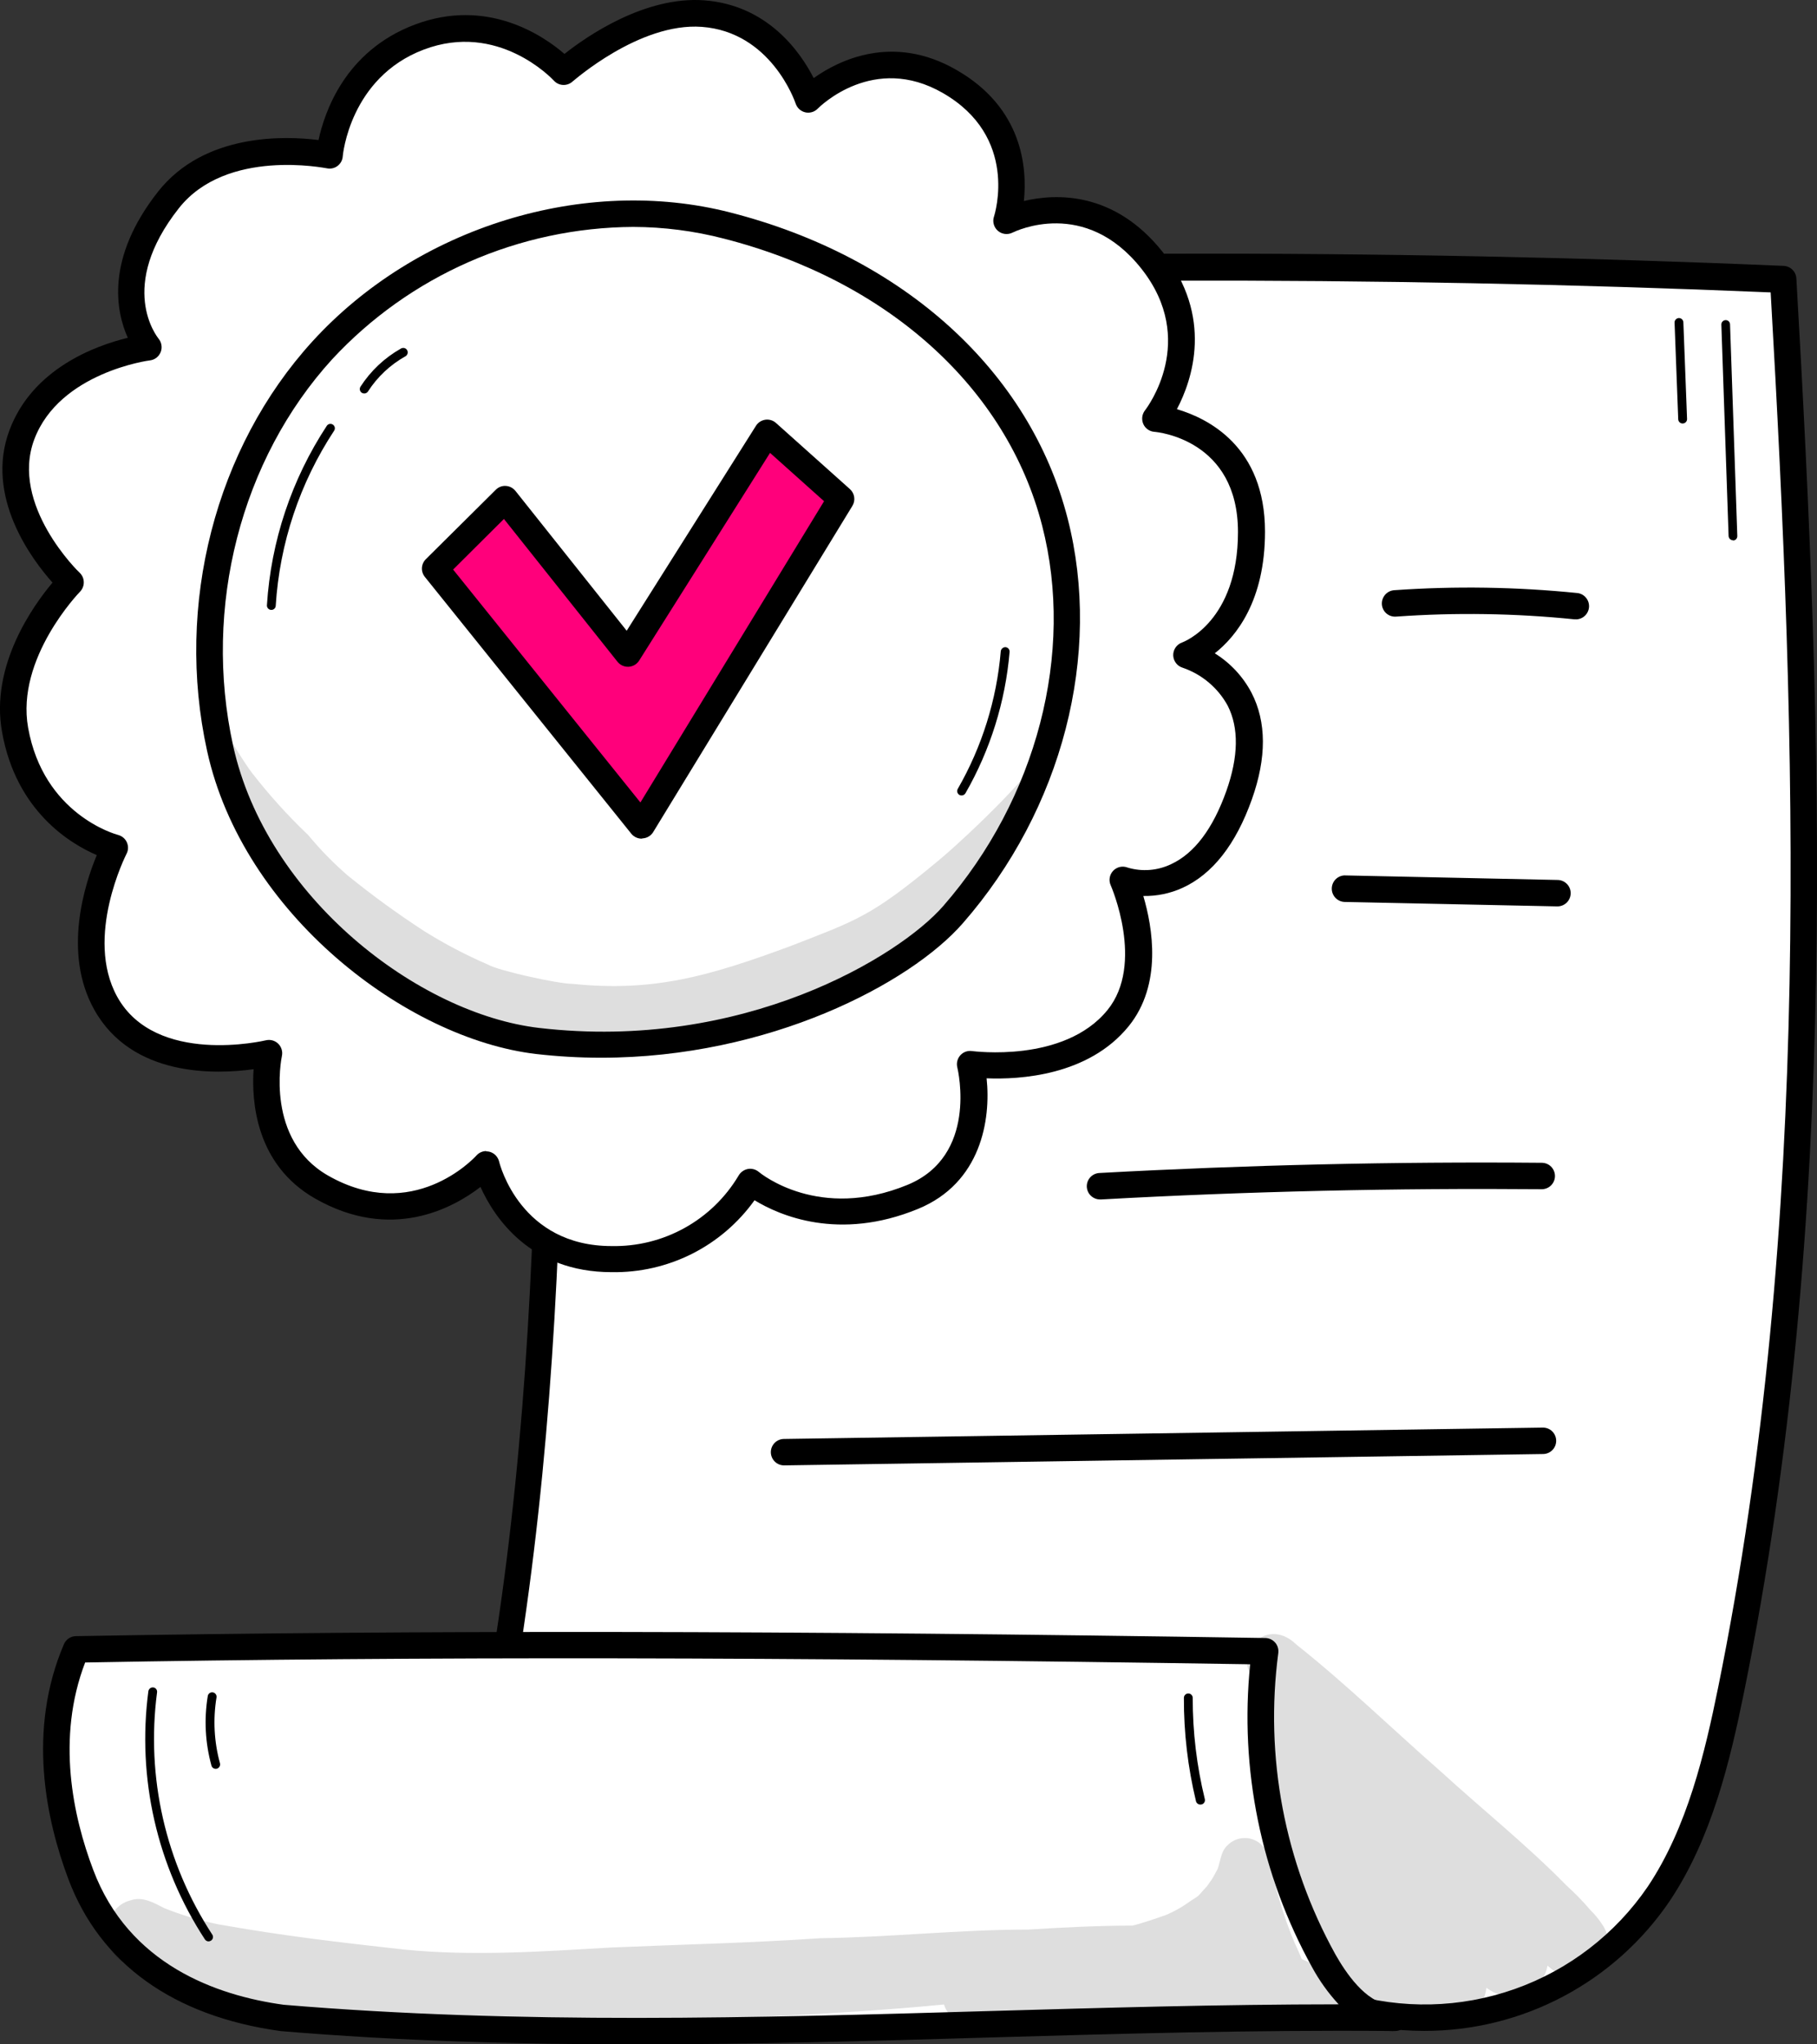 <?xml version="1.0" encoding="UTF-8"?> <svg xmlns="http://www.w3.org/2000/svg" width="64" height="72" viewBox="0 0 64 72" fill="none"><rect x="0" y="0" width="64" height="72" fill="#333333" stroke="none"/> <g clip-path="url(#clip0_450_4606)"> <path d="M19.305 9.947C33.835 9.275 48.393 9.221 62.806 9.84C63.761 26.429 64.27 43.258 60.971 59.516C60.461 62.034 59.833 64.597 58.418 66.702C57.227 68.46 55.504 69.79 53.501 70.498C51.499 71.206 49.322 71.255 47.29 70.637C36.101 70.445 26.993 69.314 15.583 68.723C21.009 49.372 18.922 29.802 19.305 9.947Z" fill="white"></path> <path d="M50.164 71.526C49.169 71.527 48.179 71.384 47.225 71.1C40.46 70.981 34.525 70.526 28.243 70.037C24.217 69.729 20.053 69.41 15.558 69.176C15.488 69.172 15.42 69.153 15.358 69.12C15.297 69.086 15.244 69.039 15.203 68.983C15.162 68.926 15.134 68.861 15.122 68.792C15.11 68.723 15.114 68.652 15.133 68.585C19.199 54.091 19.033 39.785 18.857 24.636C18.801 19.825 18.744 14.853 18.84 9.928C18.842 9.809 18.889 9.696 18.972 9.612C19.054 9.527 19.166 9.477 19.284 9.472C33.968 8.79 48.617 8.756 62.828 9.364C62.943 9.37 63.053 9.418 63.135 9.499C63.217 9.58 63.266 9.689 63.273 9.804C64.196 25.85 64.815 42.913 61.43 59.597C60.944 61.985 60.304 64.722 58.812 66.951C57.855 68.362 56.566 69.518 55.058 70.315C53.551 71.113 51.87 71.528 50.164 71.526ZM16.186 68.287C20.472 68.519 24.456 68.823 28.316 69.118C34.604 69.599 40.543 70.054 47.306 70.171C47.349 70.171 47.392 70.177 47.434 70.19C49.37 70.774 51.443 70.726 53.351 70.052C55.258 69.378 56.901 68.114 58.04 66.443C59.436 64.355 60.051 61.726 60.519 59.425C63.851 42.996 63.275 26.154 62.368 10.298C48.457 9.713 34.129 9.747 19.765 10.402C19.682 15.168 19.738 19.983 19.791 24.651C19.957 38.998 20.129 53.84 16.186 68.287Z" fill="black"></path> <path d="M2.679 58.089C16.724 57.832 30.769 57.938 44.557 58.155C44.067 61.912 44.788 65.727 46.617 69.046C47.187 70.069 48.068 71.139 49.14 71.066C36.017 70.941 23.179 72.181 9.921 71.066C7.448 70.726 4.192 69.597 2.843 66.013C1.926 63.574 1.552 60.728 2.679 58.089Z" fill="white"></path> <path d="M22.363 72C18.231 72 14.064 71.883 9.881 71.532C6.105 71.009 3.528 69.159 2.407 66.177C1.62 64.08 0.951 60.945 2.252 57.906C2.287 57.823 2.347 57.752 2.422 57.701C2.498 57.651 2.586 57.624 2.677 57.623C14.735 57.411 27.654 57.421 44.569 57.689C44.635 57.69 44.7 57.705 44.76 57.733C44.819 57.761 44.873 57.801 44.916 57.851C44.959 57.901 44.991 57.959 45.009 58.022C45.028 58.085 45.033 58.151 45.025 58.217C44.542 61.874 45.245 65.589 47.029 68.818C47.389 69.456 48.093 70.52 48.944 70.599H49.157C49.276 70.603 49.388 70.652 49.472 70.736C49.556 70.82 49.604 70.933 49.607 71.051C49.61 71.17 49.568 71.285 49.489 71.374C49.411 71.462 49.301 71.517 49.183 71.528C49.087 71.535 48.99 71.535 48.893 71.528C44.165 71.49 39.394 71.626 34.778 71.76C30.69 71.883 26.547 72 22.363 72ZM2.999 58.551C1.975 61.22 2.573 63.978 3.282 65.85C4.537 69.189 7.621 70.279 9.987 70.605C18.322 71.305 26.669 71.064 34.74 70.83C38.8 70.713 42.978 70.592 47.151 70.59C46.783 70.192 46.468 69.75 46.21 69.274C44.415 66.025 43.656 62.306 44.035 58.614C27.524 58.355 14.832 58.336 2.996 58.551H2.999Z" fill="black"></path> <path d="M55.511 21.812H55.456C53.37 21.599 51.27 21.567 49.179 21.716C49.117 21.721 49.056 21.715 48.997 21.696C48.939 21.678 48.884 21.648 48.837 21.608C48.791 21.569 48.752 21.52 48.724 21.466C48.696 21.411 48.679 21.352 48.674 21.291C48.665 21.168 48.704 21.046 48.784 20.951C48.863 20.857 48.977 20.798 49.1 20.787C51.254 20.635 53.418 20.669 55.567 20.887C55.683 20.902 55.79 20.961 55.864 21.052C55.939 21.143 55.977 21.259 55.97 21.376C55.963 21.493 55.911 21.603 55.827 21.685C55.742 21.766 55.629 21.812 55.511 21.814V21.812Z" fill="black"></path> <path d="M54.858 31.922H54.847L47.346 31.765C47.227 31.757 47.116 31.704 47.035 31.617C46.954 31.531 46.909 31.416 46.909 31.298C46.909 31.179 46.954 31.065 47.035 30.978C47.116 30.892 47.227 30.839 47.346 30.831H47.356L54.858 30.991C54.981 30.991 55.1 31.04 55.187 31.127C55.275 31.214 55.324 31.333 55.324 31.456C55.324 31.58 55.275 31.698 55.187 31.786C55.1 31.873 54.981 31.922 54.858 31.922Z" fill="black"></path> <path d="M38.759 42.243C38.636 42.246 38.516 42.2 38.426 42.115C38.336 42.031 38.284 41.913 38.28 41.79C38.277 41.666 38.323 41.547 38.408 41.457C38.493 41.367 38.61 41.315 38.734 41.311C43.898 41.029 49.138 40.907 54.304 40.952C54.428 40.952 54.547 41.001 54.634 41.088C54.721 41.176 54.77 41.294 54.77 41.418C54.77 41.541 54.721 41.66 54.634 41.747C54.547 41.834 54.428 41.883 54.304 41.883C49.155 41.839 43.937 41.958 38.791 42.243H38.759Z" fill="black"></path> <path d="M27.617 51.609C27.494 51.609 27.375 51.56 27.288 51.473C27.201 51.385 27.151 51.267 27.151 51.143C27.151 51.02 27.201 50.901 27.288 50.814C27.375 50.727 27.494 50.678 27.617 50.678L54.347 50.278C54.471 50.278 54.59 50.327 54.677 50.414C54.764 50.502 54.813 50.62 54.813 50.743C54.813 50.867 54.764 50.985 54.677 51.073C54.59 51.16 54.471 51.209 54.347 51.209L27.615 51.609H27.617Z" fill="black"></path> <g opacity="0.13"> <path d="M47.08 69.686C46.699 69.409 46.286 69.177 45.85 68.997C45.78 68.806 45.686 68.621 45.606 68.436C45.606 68.455 45.623 68.478 45.631 68.501C45.409 67.981 45.22 67.446 45.063 66.902C44.997 66.717 44.769 65.786 44.718 65.662C44.721 65.416 44.629 65.177 44.461 64.997C44.381 64.913 44.286 64.847 44.18 64.802C44.074 64.756 43.96 64.733 43.845 64.733C43.729 64.733 43.615 64.756 43.51 64.802C43.404 64.847 43.308 64.913 43.229 64.997C43.026 65.184 42.999 65.46 42.924 65.713L42.89 65.818C42.85 65.894 42.756 66.075 42.667 66.217C42.637 66.258 42.573 66.341 42.514 66.43C42.033 66.949 42.407 66.621 41.73 67.091C41.54 67.216 41.339 67.325 41.13 67.417L41.043 67.453C40.475 67.649 40.162 67.753 39.888 67.817C38.7 67.817 37.321 67.887 36.232 67.957C33.785 67.957 31.352 68.229 28.905 68.261C26.445 68.429 23.983 68.484 21.521 68.589C19.093 68.731 16.66 68.901 14.23 68.661C11.981 68.41 9.989 68.183 7.676 67.77C7.032 67.638 6.401 67.448 5.79 67.204C5.414 67.011 5.022 66.779 4.592 66.93C3.648 67.166 3.452 68.606 4.318 69.088C5.694 69.791 7.159 70.302 8.674 70.607C8.887 70.662 9.987 70.82 10.376 70.877C10.508 70.898 10.659 70.918 10.749 70.926C12.709 71.237 14.677 71.513 16.663 71.517C18.52 71.547 20.369 71.326 22.223 71.245C25.9 71.071 29.584 70.949 33.25 70.596C33.289 70.733 33.362 70.856 33.463 70.956C33.925 71.381 34.617 71.168 35.187 71.23L34.946 71.196C36.238 71.343 37.542 71.109 38.836 71.06C40.313 70.929 41.796 70.887 43.278 70.934C43.537 70.934 43.797 70.969 44.056 70.994C44.163 71.127 44.303 71.23 44.463 71.292C44.627 71.374 44.813 71.406 44.995 71.382C45.178 71.359 45.35 71.283 45.489 71.162C45.625 71.179 45.761 71.194 45.899 71.207L46.018 71.23C46.965 71.558 47.81 70.522 47.08 69.686Z" fill="black"></path> </g> <g opacity="0.13"> <path d="M54.769 69.414L54.75 69.397L54.769 69.414Z" fill="black"></path> </g> <g opacity="0.13"> <path d="M56.605 68.132C56.567 68.001 56.506 67.877 56.427 67.766C56.311 67.59 56.177 67.426 56.026 67.279C55.762 66.969 55.477 66.676 55.175 66.403C53.779 64.98 52.224 63.738 50.755 62.396C49.053 60.907 47.423 59.314 45.648 57.908C44.561 56.845 43.188 58.402 44.371 59.314L44.45 59.378C44.271 59.576 44.16 59.825 44.133 60.09C44.106 60.356 44.165 60.622 44.301 60.852C44.335 60.909 44.371 60.965 44.406 61.024C44.365 61.126 44.332 61.232 44.308 61.339C44.176 62.213 44.376 63.068 44.672 63.891C44.63 64.309 44.657 64.732 44.752 65.141C44.951 66.162 45.37 67.127 45.98 67.97C47.108 69.624 50.432 72.938 52.183 70.539C52.276 70.376 52.335 70.196 52.356 70.009C52.764 70.296 53.254 70.458 53.72 70.222C53.925 70.136 54.104 70 54.242 69.826C54.38 69.652 54.471 69.446 54.507 69.227C54.58 69.286 54.65 69.344 54.72 69.399C54.745 69.416 54.769 69.435 54.797 69.45C54.895 69.507 54.999 69.554 55.107 69.591C55.967 69.912 56.876 69.016 56.605 68.132Z" fill="black"></path> </g> <g opacity="0.13"> <path d="M54.75 69.397L54.537 69.221C54.603 69.285 54.675 69.344 54.75 69.397Z" fill="black"></path> </g> <path d="M7.348 68.374C7.322 68.374 7.296 68.368 7.274 68.355C7.251 68.343 7.232 68.325 7.218 68.304C5.529 65.721 4.823 62.62 5.226 59.561C5.233 59.521 5.255 59.485 5.287 59.46C5.319 59.436 5.36 59.425 5.4 59.429C5.421 59.432 5.44 59.438 5.458 59.449C5.475 59.459 5.491 59.472 5.503 59.489C5.515 59.505 5.524 59.523 5.529 59.543C5.534 59.563 5.535 59.583 5.532 59.603C5.14 62.588 5.83 65.614 7.477 68.134C7.499 68.168 7.507 68.209 7.499 68.249C7.49 68.289 7.467 68.324 7.433 68.346C7.407 68.363 7.378 68.373 7.348 68.374Z" fill="black"></path> <path d="M7.597 62.296C7.563 62.296 7.53 62.285 7.503 62.264C7.476 62.244 7.457 62.215 7.448 62.183C7.228 61.385 7.184 60.55 7.318 59.733C7.324 59.692 7.347 59.656 7.38 59.631C7.414 59.607 7.456 59.597 7.497 59.603C7.537 59.61 7.574 59.632 7.598 59.666C7.623 59.699 7.633 59.741 7.626 59.782C7.499 60.554 7.541 61.345 7.748 62.1C7.758 62.14 7.753 62.182 7.732 62.218C7.712 62.254 7.679 62.28 7.639 62.291C7.625 62.295 7.611 62.297 7.597 62.296Z" fill="black"></path> <path d="M42.277 63.555C42.242 63.554 42.209 63.542 42.181 63.521C42.154 63.499 42.134 63.469 42.126 63.436C41.839 62.244 41.696 61.022 41.7 59.797C41.7 59.776 41.704 59.756 41.712 59.737C41.72 59.719 41.731 59.702 41.746 59.687C41.76 59.673 41.777 59.661 41.796 59.653C41.815 59.646 41.835 59.642 41.856 59.642C41.876 59.642 41.896 59.646 41.915 59.653C41.934 59.661 41.951 59.673 41.965 59.687C41.98 59.702 41.991 59.719 41.999 59.737C42.007 59.756 42.011 59.776 42.011 59.797C42.009 60.998 42.152 62.195 42.437 63.361C42.442 63.381 42.443 63.402 42.44 63.422C42.437 63.442 42.43 63.462 42.42 63.479C42.409 63.497 42.395 63.512 42.379 63.525C42.362 63.537 42.344 63.545 42.324 63.55L42.277 63.555Z" fill="black"></path> <path d="M61.042 19.028C61.001 19.027 60.963 19.011 60.934 18.983C60.905 18.955 60.888 18.917 60.886 18.877L60.631 11.433C60.63 11.413 60.634 11.393 60.641 11.373C60.648 11.354 60.659 11.337 60.673 11.322C60.687 11.307 60.704 11.295 60.723 11.287C60.742 11.279 60.762 11.274 60.782 11.274C60.822 11.273 60.861 11.288 60.89 11.316C60.919 11.344 60.936 11.382 60.937 11.423L61.193 18.877C61.194 18.897 61.19 18.917 61.183 18.936C61.176 18.955 61.166 18.973 61.152 18.988C61.138 19.003 61.121 19.014 61.103 19.023C61.084 19.031 61.064 19.036 61.044 19.036L61.042 19.028Z" fill="black"></path> <path d="M59.268 14.915C59.227 14.915 59.188 14.9 59.159 14.872C59.13 14.844 59.113 14.806 59.112 14.766L58.983 11.363C58.981 11.322 58.996 11.282 59.024 11.252C59.052 11.222 59.09 11.204 59.131 11.201C59.152 11.201 59.173 11.204 59.192 11.211C59.211 11.218 59.229 11.229 59.244 11.243C59.259 11.257 59.271 11.274 59.279 11.293C59.288 11.312 59.293 11.332 59.293 11.352L59.423 14.755C59.423 14.776 59.42 14.796 59.413 14.815C59.406 14.834 59.395 14.851 59.38 14.866C59.367 14.881 59.35 14.893 59.331 14.901C59.312 14.91 59.292 14.914 59.272 14.915H59.268Z" fill="black"></path> <path d="M21.693 16.397C21.655 16.397 21.617 16.383 21.589 16.358C21.56 16.332 21.542 16.297 21.538 16.259C21.342 14.609 21.271 12.947 21.325 11.286C21.327 11.245 21.345 11.206 21.375 11.178C21.405 11.149 21.445 11.134 21.487 11.135C21.507 11.136 21.527 11.141 21.546 11.149C21.564 11.157 21.581 11.169 21.595 11.184C21.608 11.199 21.619 11.216 21.626 11.235C21.633 11.254 21.636 11.275 21.636 11.295C21.584 12.941 21.655 14.588 21.848 16.223C21.851 16.243 21.85 16.264 21.844 16.283C21.839 16.303 21.829 16.321 21.817 16.337C21.804 16.354 21.788 16.367 21.77 16.377C21.752 16.387 21.733 16.393 21.712 16.395L21.693 16.397Z" fill="black"></path> <path d="M23.396 13.63C23.375 13.63 23.355 13.627 23.336 13.619C23.317 13.611 23.3 13.6 23.285 13.585C23.271 13.571 23.259 13.554 23.252 13.535C23.244 13.516 23.24 13.495 23.24 13.475V11.227C23.24 11.186 23.257 11.146 23.286 11.117C23.315 11.088 23.354 11.072 23.396 11.072C23.437 11.072 23.476 11.088 23.505 11.117C23.535 11.146 23.551 11.186 23.551 11.227V13.475C23.551 13.495 23.547 13.515 23.539 13.534C23.531 13.553 23.52 13.57 23.505 13.585C23.491 13.599 23.474 13.611 23.455 13.618C23.436 13.626 23.416 13.63 23.396 13.63Z" fill="black"></path> <path d="M25.415 12.718C25.395 12.718 25.375 12.714 25.356 12.706C25.337 12.698 25.32 12.687 25.305 12.672C25.291 12.658 25.279 12.641 25.272 12.622C25.264 12.603 25.26 12.583 25.26 12.563V11.299C25.26 11.258 25.276 11.219 25.305 11.19C25.334 11.16 25.374 11.144 25.415 11.144C25.456 11.144 25.496 11.16 25.525 11.19C25.554 11.219 25.57 11.258 25.57 11.299V12.563C25.57 12.604 25.554 12.643 25.525 12.672C25.496 12.701 25.456 12.718 25.415 12.718Z" fill="black"></path> <path d="M11.608 5.466C11.608 5.466 11.849 2.41 14.773 1.304C17.697 0.198 19.865 2.52 19.865 2.52C19.865 2.52 22.331 0.298 24.76 0.476C27.526 0.689 28.475 3.496 28.475 3.496C28.475 3.496 30.654 1.255 33.453 2.858C36.498 4.613 35.459 7.76 35.459 7.76C35.459 7.76 38.328 6.308 40.579 9.162C42.831 12.016 40.703 14.723 40.703 14.723C40.703 14.723 44.078 15.002 44.078 18.717C44.078 22.256 41.794 23.052 41.794 23.052C41.794 23.052 45.069 23.981 43.644 27.992C42.218 32.003 39.556 30.969 39.556 30.969C39.556 30.969 40.898 33.977 39.377 35.848C37.655 37.962 34.178 37.458 34.178 37.458C34.178 37.458 35.029 40.956 32.146 42.137C28.726 43.545 26.432 41.603 26.432 41.603C25.927 42.446 25.209 43.142 24.35 43.62C23.491 44.097 22.521 44.341 21.538 44.325C17.92 44.325 17.12 40.99 17.12 40.99C17.12 40.99 14.683 43.725 11.323 41.803C8.785 40.348 9.472 37.084 9.472 37.084C9.472 37.084 5.267 38.119 3.726 35.321C2.415 32.964 4.043 29.851 4.043 29.851C4.043 29.851 1.139 29.1 0.532 25.703C0.045 22.969 2.484 20.508 2.484 20.508C2.484 20.508 -0.213 17.945 0.77 15.312C1.773 12.646 5.239 12.229 5.239 12.229C5.239 12.229 3.473 10.178 5.944 7.042C7.816 4.649 11.608 5.466 11.608 5.466Z" fill="white"></path> <path d="M21.542 44.804C18.672 44.804 17.405 42.87 16.924 41.803C15.954 42.551 13.779 43.742 11.092 42.207C9 41.01 8.857 38.774 8.932 37.656C7.61 37.841 4.642 37.949 3.312 35.546C2.205 33.549 2.986 31.131 3.409 30.116C2.475 29.715 0.569 28.57 0.073 25.784C-0.353 23.445 1.175 21.318 1.85 20.519C1.12 19.702 -0.544 17.488 0.334 15.149C1.149 12.973 3.373 12.171 4.501 11.897C4.088 10.974 3.707 9.115 5.565 6.752C7.208 4.666 10.076 4.787 11.219 4.932C11.432 3.952 12.149 1.797 14.607 0.868C17.161 -0.096 19.133 1.253 19.882 1.899C20.668 1.276 22.717 -0.14 24.798 0.011C27.041 0.177 28.192 1.833 28.66 2.75C29.537 2.127 31.446 1.17 33.689 2.463C36.03 3.805 36.183 5.919 36.064 7.08C37.179 6.814 39.243 6.72 40.958 8.881C42.754 11.159 41.997 13.379 41.454 14.411C42.552 14.734 44.557 15.731 44.557 18.722C44.557 21.154 43.548 22.409 42.788 23.009C43.336 23.349 43.782 23.828 44.082 24.398C44.612 25.423 44.616 26.686 44.095 28.151C43.531 29.738 42.708 30.788 41.648 31.271C41.216 31.467 40.745 31.565 40.271 31.556C40.596 32.652 40.948 34.674 39.752 36.146C38.33 37.894 35.898 38.024 34.751 37.977C34.906 39.434 34.557 41.662 32.338 42.575C29.539 43.727 27.443 42.8 26.577 42.271C26.006 43.069 25.25 43.717 24.373 44.159C23.496 44.6 22.524 44.821 21.542 44.804ZM17.125 40.55C17.164 40.55 17.203 40.554 17.241 40.563C17.324 40.585 17.398 40.628 17.458 40.689C17.517 40.75 17.559 40.825 17.58 40.907C17.608 41.027 18.342 43.885 21.542 43.885C22.439 43.903 23.325 43.684 24.11 43.249C24.895 42.815 25.55 42.181 26.011 41.411C26.045 41.35 26.091 41.297 26.147 41.256C26.204 41.214 26.268 41.185 26.337 41.171C26.405 41.158 26.476 41.161 26.543 41.178C26.61 41.196 26.673 41.228 26.726 41.273C26.811 41.343 28.854 43.007 31.963 41.73C34.442 40.71 33.748 37.717 33.719 37.59C33.7 37.515 33.701 37.438 33.72 37.364C33.739 37.289 33.776 37.221 33.827 37.164C33.878 37.108 33.942 37.065 34.014 37.039C34.086 37.014 34.163 37.006 34.238 37.018C34.27 37.018 37.479 37.454 39.009 35.572C40.328 33.949 39.135 31.205 39.122 31.178C39.084 31.093 39.072 31 39.088 30.909C39.104 30.817 39.147 30.733 39.211 30.666C39.274 30.6 39.357 30.553 39.447 30.533C39.537 30.514 39.632 30.521 39.718 30.555C40.228 30.708 40.778 30.664 41.258 30.431C42.071 30.051 42.724 29.185 43.197 27.854C43.623 26.648 43.642 25.636 43.242 24.851C42.899 24.224 42.334 23.749 41.658 23.517C41.564 23.489 41.481 23.432 41.421 23.353C41.361 23.275 41.327 23.18 41.324 23.081C41.322 22.983 41.35 22.886 41.406 22.805C41.462 22.723 41.542 22.662 41.635 22.628C41.712 22.601 43.605 21.871 43.605 18.736C43.605 15.487 40.777 15.217 40.658 15.208C40.574 15.201 40.493 15.172 40.425 15.123C40.356 15.074 40.302 15.007 40.269 14.93C40.236 14.852 40.224 14.768 40.234 14.684C40.245 14.601 40.277 14.522 40.328 14.455C40.405 14.357 42.197 11.991 40.207 9.468C38.217 6.946 35.766 8.145 35.664 8.192C35.581 8.234 35.489 8.25 35.397 8.239C35.305 8.228 35.219 8.19 35.149 8.13C35.079 8.07 35.029 7.99 35.004 7.901C34.979 7.812 34.981 7.718 35.01 7.631C35.047 7.518 35.883 4.815 33.212 3.277C30.776 1.872 28.882 3.747 28.801 3.828C28.745 3.885 28.675 3.927 28.599 3.949C28.522 3.971 28.441 3.974 28.363 3.956C28.286 3.938 28.214 3.9 28.155 3.847C28.096 3.793 28.052 3.725 28.026 3.65C27.992 3.547 27.145 1.125 24.719 0.946C22.519 0.785 20.189 2.861 20.165 2.873C20.074 2.955 19.954 2.998 19.831 2.992C19.708 2.986 19.593 2.932 19.51 2.841C19.431 2.756 17.537 0.759 14.928 1.746C12.319 2.733 12.075 5.474 12.073 5.502C12.069 5.569 12.05 5.634 12.019 5.693C11.987 5.752 11.943 5.803 11.89 5.844C11.836 5.884 11.775 5.913 11.709 5.927C11.644 5.941 11.576 5.941 11.511 5.927C11.475 5.927 7.978 5.204 6.299 7.335C4.116 10.102 5.533 11.854 5.584 11.927C5.638 11.991 5.673 12.069 5.686 12.152C5.7 12.234 5.691 12.319 5.661 12.397C5.63 12.475 5.579 12.544 5.514 12.596C5.448 12.648 5.369 12.681 5.286 12.692C5.254 12.692 2.094 13.118 1.207 15.476C0.341 17.784 2.78 20.155 2.805 20.17C2.85 20.213 2.886 20.265 2.912 20.322C2.937 20.379 2.95 20.441 2.951 20.504C2.952 20.566 2.941 20.628 2.917 20.686C2.894 20.744 2.86 20.797 2.816 20.842C2.792 20.865 0.554 23.181 0.99 25.627C1.533 28.675 4.054 29.378 4.161 29.406C4.228 29.424 4.291 29.456 4.345 29.502C4.398 29.547 4.441 29.604 4.469 29.668C4.497 29.732 4.511 29.801 4.509 29.871C4.507 29.941 4.489 30.01 4.456 30.072C4.442 30.102 2.967 32.996 4.127 35.102C5.482 37.551 9.323 36.648 9.361 36.639C9.438 36.62 9.518 36.621 9.595 36.641C9.671 36.662 9.741 36.701 9.798 36.756C9.854 36.811 9.896 36.88 9.919 36.955C9.943 37.031 9.946 37.111 9.93 37.188C9.904 37.307 9.347 40.14 11.556 41.403C14.535 43.104 16.688 40.799 16.778 40.699C16.821 40.65 16.874 40.61 16.934 40.582C16.994 40.555 17.059 40.54 17.125 40.539V40.55Z" fill="black"></path> <path d="M25.602 7.933C20.514 6.633 14.792 8.571 11.345 12.335C7.897 16.099 6.663 21.48 7.74 26.348C8.97 31.901 14.594 36.154 18.94 36.656C25.99 37.475 31.771 34.27 33.57 32.209C36.885 28.413 38.385 23.162 37.16 18.385C35.934 13.609 31.842 9.528 25.602 7.933Z" fill="white"></path> <path d="M21.171 37.252C20.405 37.252 19.64 37.207 18.879 37.12C14.3 36.58 8.55 32.171 7.295 26.448C6.162 21.301 7.586 15.772 11.008 12.02C14.683 7.994 20.588 6.168 25.717 7.482C31.831 9.043 36.274 13.075 37.606 18.264C38.832 23.043 37.419 28.504 33.916 32.513C32.062 34.64 27.089 37.252 21.171 37.252ZM22.303 7.992C20.312 8.003 18.344 8.422 16.521 9.223C14.698 10.023 13.058 11.189 11.704 12.648C8.482 16.18 7.143 21.39 8.21 26.259C9.382 31.595 14.732 35.708 18.994 36.203C26.185 37.041 31.684 33.675 33.22 31.913C36.523 28.13 37.861 22.994 36.708 18.515C35.463 13.66 31.271 9.881 25.493 8.403C24.451 8.133 23.38 7.995 22.303 7.992Z" fill="black"></path> <g opacity="0.13"> <path d="M35.112 30.323C35.55 29.472 35.963 28.602 36.31 27.711C36.463 27.318 36.625 26.916 36.755 26.507C35.816 27.866 33.446 30.002 33.022 30.335C30.681 32.279 30.2 32.401 27.862 33.313C24.948 34.391 23.016 34.94 20.171 34.651C19.652 34.651 17.537 34.181 17.192 33.974C16.416 33.639 15.666 33.245 14.949 32.798C14.016 32.192 13.115 31.537 12.251 30.837C11.746 30.4 11.278 29.921 10.852 29.406C10.144 28.733 9.488 28.007 8.888 27.235L8.922 27.284C8.497 26.735 7.941 25.701 7.595 25.314C7.676 25.052 7.679 24.771 7.603 24.507C7.528 24.242 7.377 24.006 7.169 23.826C7.229 24.701 7.347 25.571 7.52 26.431C7.614 26.66 7.707 26.89 7.807 27.118C7.907 27.345 8.003 27.543 8.107 27.756C8.367 28.241 8.631 28.726 8.897 29.206C9.696 30.536 10.637 31.774 11.704 32.9C12.721 33.747 13.815 34.497 14.97 35.142C15.966 35.665 16.977 36.184 18.084 36.348C19.972 36.762 21.918 36.841 23.833 36.58C24.836 36.428 25.849 36.25 26.842 35.997C26.9 35.896 26.993 35.82 27.104 35.784C29.607 34.978 31.831 33.434 33.824 31.618C34.28 31.213 34.71 30.78 35.112 30.323Z" fill="black"></path> </g> <path d="M17.79 17.579L15.328 20.025L22.599 29.07L29.626 17.571L27.024 15.244L22.116 23.017L17.79 17.579Z" fill="#FF007B"></path> <path d="M22.599 29.536C22.529 29.536 22.46 29.52 22.398 29.49C22.335 29.46 22.279 29.416 22.235 29.361L14.964 20.317C14.892 20.227 14.855 20.113 14.862 19.998C14.869 19.883 14.918 19.774 15 19.693L17.462 17.25C17.508 17.203 17.564 17.166 17.625 17.143C17.686 17.119 17.752 17.109 17.818 17.114C17.883 17.118 17.947 17.136 18.005 17.166C18.064 17.197 18.115 17.239 18.156 17.29L22.074 22.214L26.628 14.995C26.664 14.938 26.712 14.889 26.769 14.852C26.826 14.816 26.891 14.792 26.958 14.782C27.025 14.773 27.094 14.778 27.159 14.798C27.224 14.818 27.284 14.852 27.334 14.898L29.937 17.226C30.018 17.299 30.071 17.397 30.087 17.505C30.103 17.613 30.081 17.723 30.024 17.816L23.001 29.315C22.961 29.377 22.907 29.428 22.843 29.465C22.779 29.502 22.707 29.523 22.633 29.527L22.599 29.536ZM15.96 20.059L22.557 28.262L29.026 17.652L27.123 15.95L22.512 23.266C22.472 23.329 22.418 23.381 22.354 23.419C22.29 23.456 22.217 23.478 22.143 23.483C22.069 23.487 21.995 23.473 21.927 23.443C21.859 23.413 21.799 23.367 21.752 23.309L17.75 18.277L15.96 20.059Z" fill="black"></path> <path d="M9.548 21.48C9.528 21.479 9.508 21.474 9.49 21.465C9.471 21.456 9.455 21.444 9.441 21.428C9.427 21.413 9.417 21.395 9.41 21.376C9.403 21.357 9.4 21.337 9.402 21.316C9.543 19.061 10.271 16.882 11.513 14.993C11.536 14.961 11.571 14.938 11.61 14.931C11.65 14.924 11.691 14.932 11.724 14.954C11.758 14.976 11.782 15.01 11.791 15.049C11.8 15.088 11.793 15.129 11.772 15.164C10.56 17.005 9.85 19.131 9.712 21.331C9.712 21.352 9.707 21.372 9.698 21.391C9.69 21.41 9.678 21.427 9.662 21.44C9.647 21.454 9.629 21.465 9.609 21.472C9.59 21.479 9.569 21.481 9.548 21.48Z" fill="black"></path> <path d="M12.827 13.858C12.798 13.857 12.769 13.849 12.744 13.834C12.71 13.812 12.686 13.777 12.677 13.738C12.668 13.698 12.674 13.657 12.695 13.622C13.055 13.062 13.547 12.599 14.127 12.273C14.145 12.263 14.165 12.257 14.186 12.255C14.206 12.252 14.227 12.254 14.247 12.259C14.267 12.265 14.285 12.274 14.302 12.287C14.318 12.3 14.331 12.316 14.341 12.334C14.351 12.352 14.358 12.372 14.36 12.392C14.363 12.413 14.361 12.434 14.355 12.453C14.35 12.473 14.34 12.492 14.327 12.508C14.315 12.524 14.299 12.538 14.281 12.548C13.744 12.848 13.289 13.276 12.957 13.794C12.942 13.814 12.923 13.831 12.9 13.842C12.877 13.853 12.852 13.858 12.827 13.858Z" fill="black"></path> <path d="M33.869 28.015C33.842 28.015 33.816 28.009 33.792 27.996C33.757 27.975 33.731 27.941 33.72 27.902C33.709 27.862 33.715 27.819 33.735 27.784C34.589 26.298 35.107 24.642 35.25 22.935C35.255 22.894 35.276 22.857 35.307 22.831C35.338 22.805 35.377 22.791 35.418 22.792C35.459 22.796 35.497 22.816 35.524 22.847C35.55 22.878 35.564 22.919 35.561 22.96C35.412 24.713 34.881 26.413 34.005 27.939C33.991 27.962 33.971 27.982 33.947 27.995C33.923 28.009 33.897 28.015 33.869 28.015Z" fill="black"></path> </g> <defs> <clipPath id="clip0_450_4606"> <rect width="64" height="72" fill="white"></rect> </clipPath> </defs> </svg> 